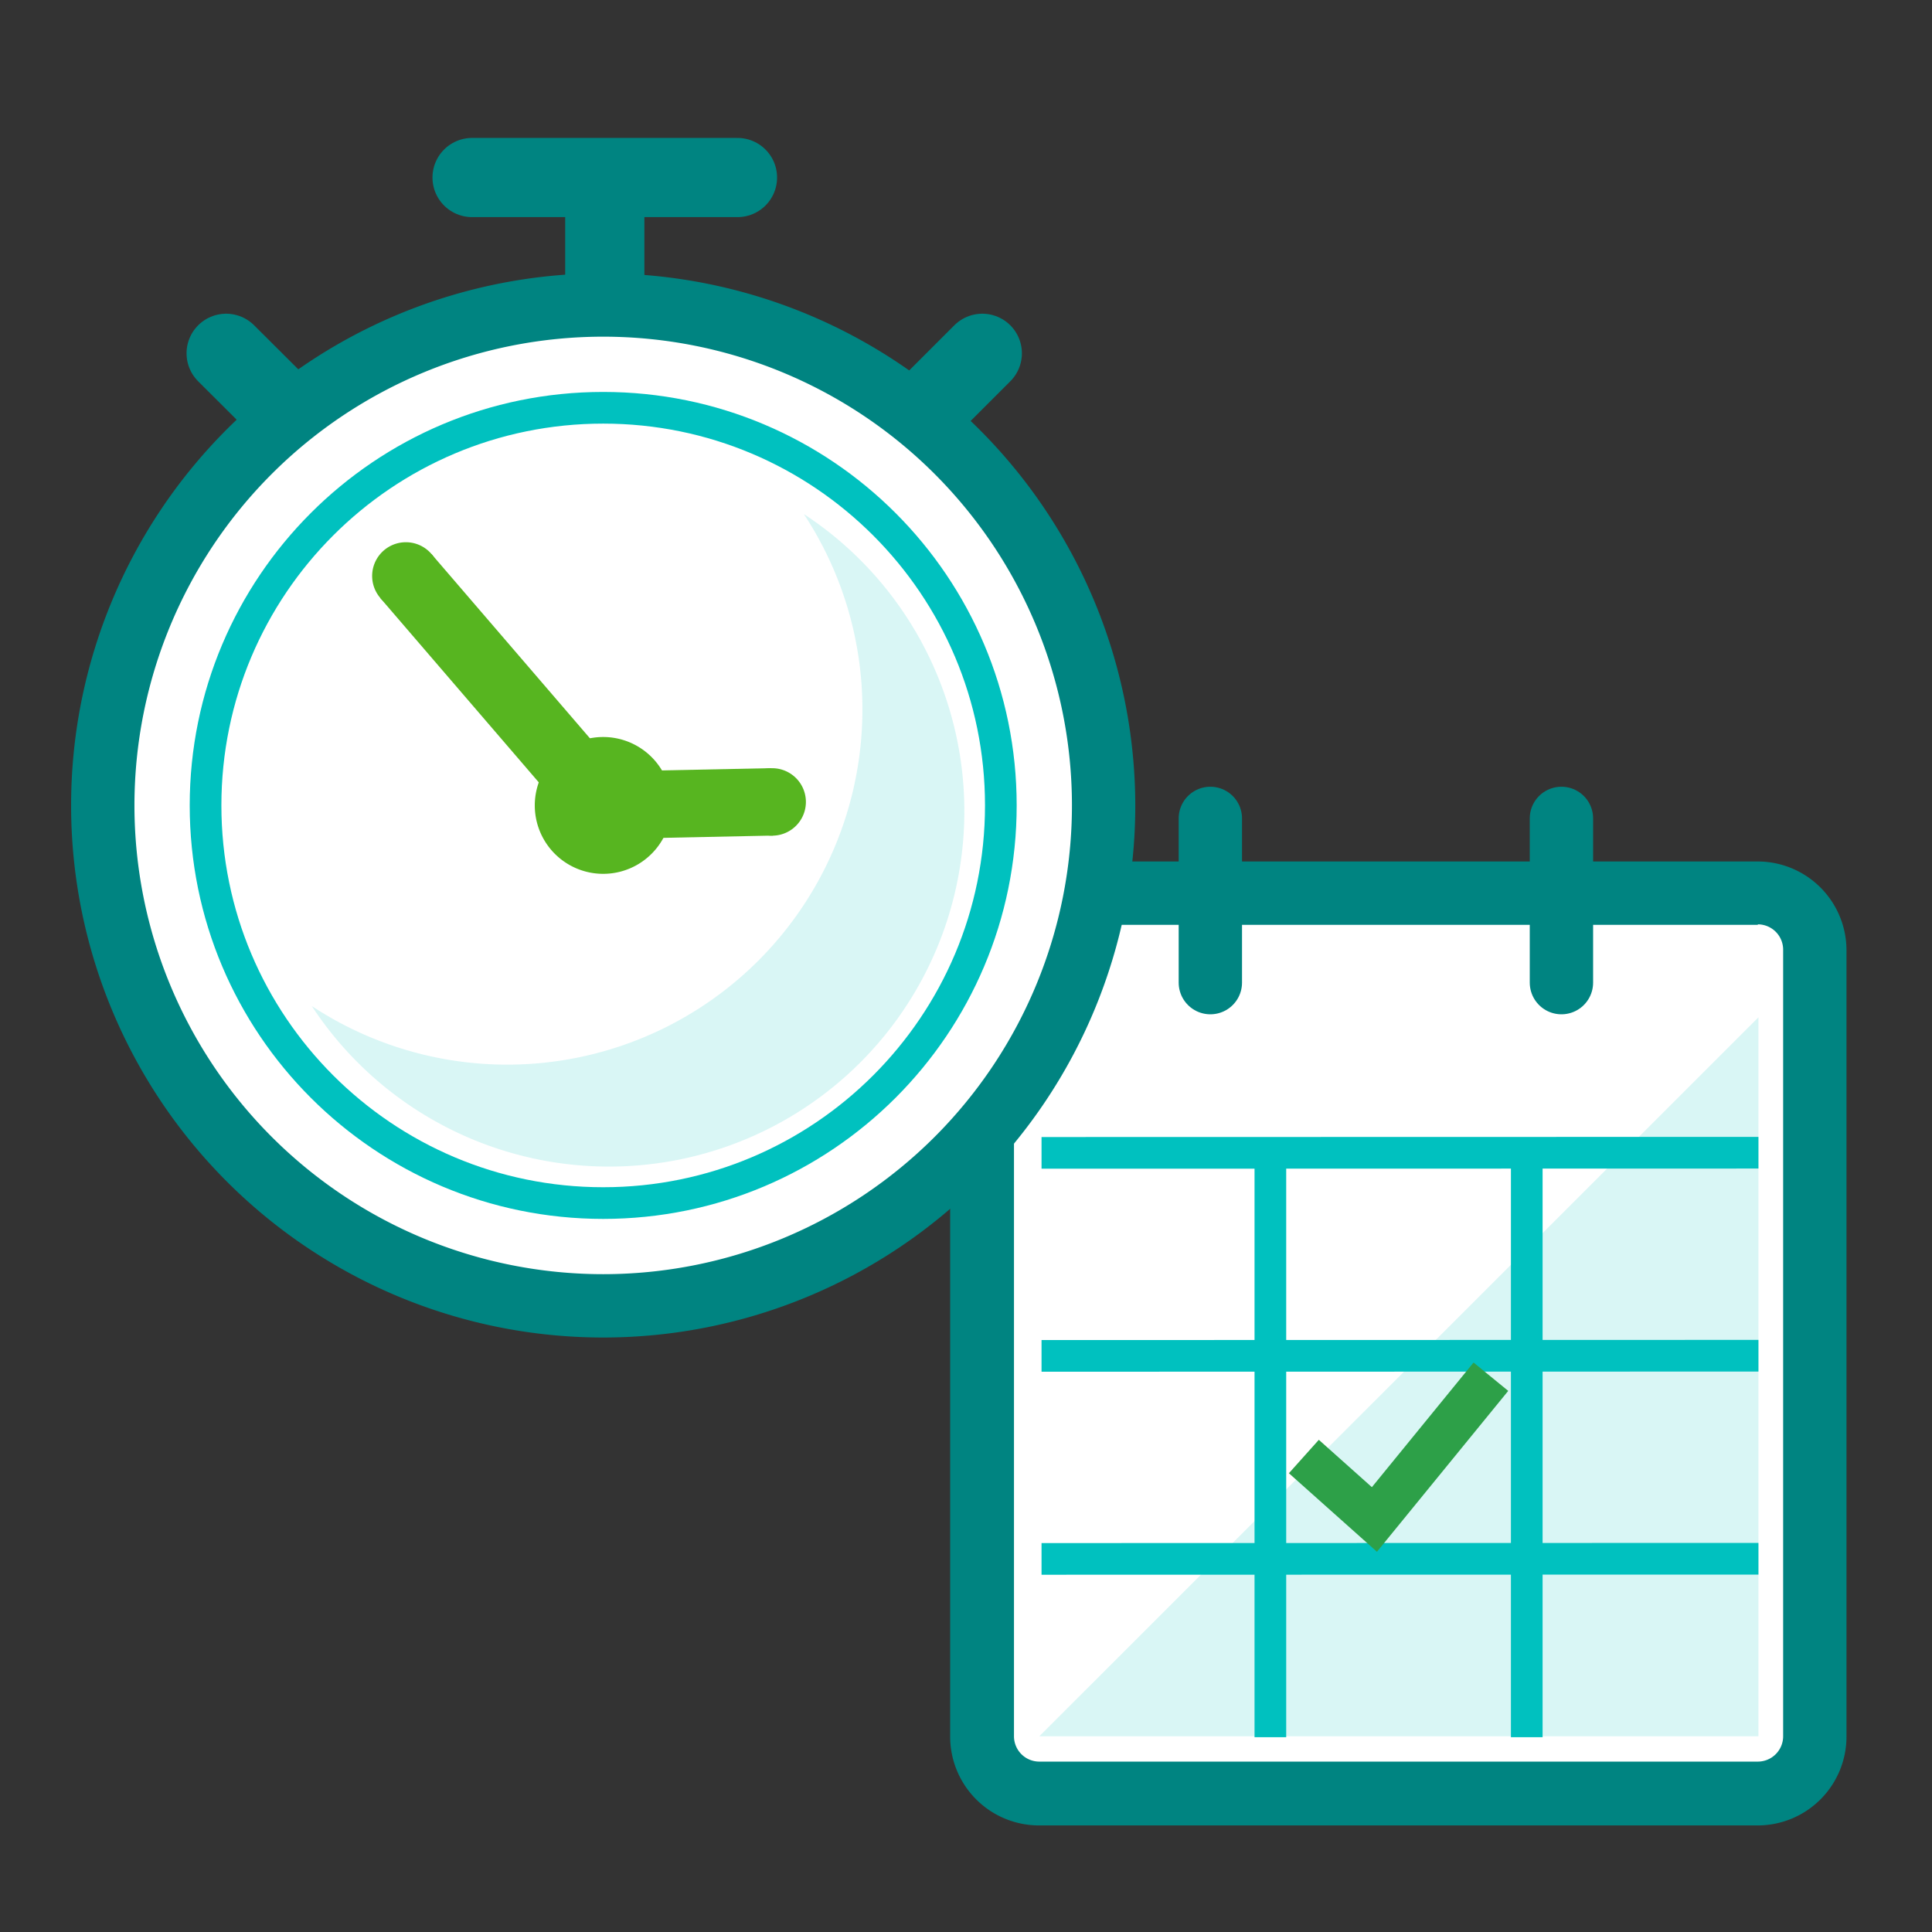 <svg xmlns="http://www.w3.org/2000/svg" width="122" height="122" fill="none" viewBox="0 0 122 122">
  <rect x="0" y="0" width="122" height="122" fill="#333333" stroke="none"/>
  <path fill="#fff" d="M110.99 56.37H65.63a3.6 3.6 0 00-3.6 3.6v49.68a3.6 3.6 0 003.6 3.6h45.36a3.6 3.6 0 003.6-3.6V59.97a3.6 3.6 0 00-3.6-3.6z"/>
  <path fill="#008481" d="M111 58.37a1.6 1.6 0 011.6 1.6v49.67a1.6 1.6 0 01-1.6 1.6H65.63a1.6 1.6 0 01-1.6-1.6V60a1.6 1.6 0 011.6-1.6H111v-.03zm0-3.97H65.63A5.61 5.61 0 0060 60v49.67a5.612 5.612 0 005.6 5.6H111a5.611 5.611 0 005.6-5.6V60a5.61 5.61 0 00-5.6-5.6z"/>
  <path fill="#00C1BF" d="M111.04 64.24l-45.41 45.4h45.41v-45.4z" opacity=".15"/>
  <path stroke="#00C1BF" stroke-miterlimit="10" stroke-width="2" d="M65.77 98.44l45.27-.01M65.77 85.62l45.27-.01M65.77 72.8l45.27-.01M80.22 109.7V72.19M96.41 109.7V72.19"/>
  <path fill="#2DA048" d="M86.95 97.99l-5.56-4.96 1.89-2.11 3.35 2.99 6.42-7.87 2.19 1.79-8.29 10.16z"/>
  <path stroke="#008481" stroke-linecap="round" stroke-miterlimit="10" stroke-width="4" d="M98.6 51.68v10.37M76.43 51.68v10.37"/>
  <g>
    <path fill="#fff" d="M38.09 82.46c17.452 0 31.6-14.148 31.6-31.6s-14.148-31.6-31.6-31.6-31.6 14.148-31.6 31.6 14.148 31.6 31.6 31.6z"/>
    <path fill="#008481" d="M38.09 21.26a29.6 29.6 0 110 59.2 29.6 29.6 0 010-59.2zm0-4a33.6 33.6 0 1033.6 33.6 33.64 33.64 0 00-33.6-33.6z"/>
    <path stroke="#00C1BF" stroke-linecap="round" stroke-miterlimit="10" stroke-width="2" d="M38.09 75.97c13.868 0 25.11-11.242 25.11-25.11 0-13.868-11.242-25.11-25.11-25.11-13.868 0-25.11 11.242-25.11 25.11 0 13.868 11.242 25.11 25.11 25.11z"/>
    <path fill="#57B520" d="M25.63 38.5a2.13 2.13 0 100-4.26 2.13 2.13 0 000 4.26zM38.09 52.99a2.13 2.13 0 100-4.26 2.13 2.13 0 000 4.26z"/>
    <path fill="#57B520" d="M39.71 49.48l-3.24 2.77-12.46-14.49 3.24-2.77 12.46 14.49zM48.76 52.77a2.13 2.13 0 100-4.26 2.13 2.13 0 000 4.26z"/>
    <path fill="#57B520" d="M38.09 52.99a2.13 2.13 0 100-4.26 2.13 2.13 0 000 4.26z"/>
    <path fill="#57B520" d="M48.72 48.506l-10.667.22.088 4.258 10.668-.22-.088-4.258z"/>
    <path fill="#57B520" d="M38.09 55.18a4.32 4.32 0 100-8.64 4.32 4.32 0 000 8.64z"/>
    <g opacity=".15" style="mix-blend-mode:multiply">
      <path fill="#00C1BF" d="M50.76 32.46a22.43 22.43 0 01-31.07 31.07 22.44 22.44 0 1031.07-31.07z"/>
    </g>
    <path stroke="#008481" stroke-linecap="round" stroke-linejoin="round" stroke-width="5" d="M14.28 22.31l3.17 3.16"/>
    <g>
      <path stroke="#008481" stroke-linecap="round" stroke-linejoin="round" stroke-width="5" d="M38.19 11.21v7.18M29.81 11.21h16.76"/>
    </g>
    <path stroke="#008481" stroke-linecap="round" stroke-linejoin="round" stroke-width="5" d="M62.03 22.31l-3.16 3.16"/>
  </g>
</svg>
